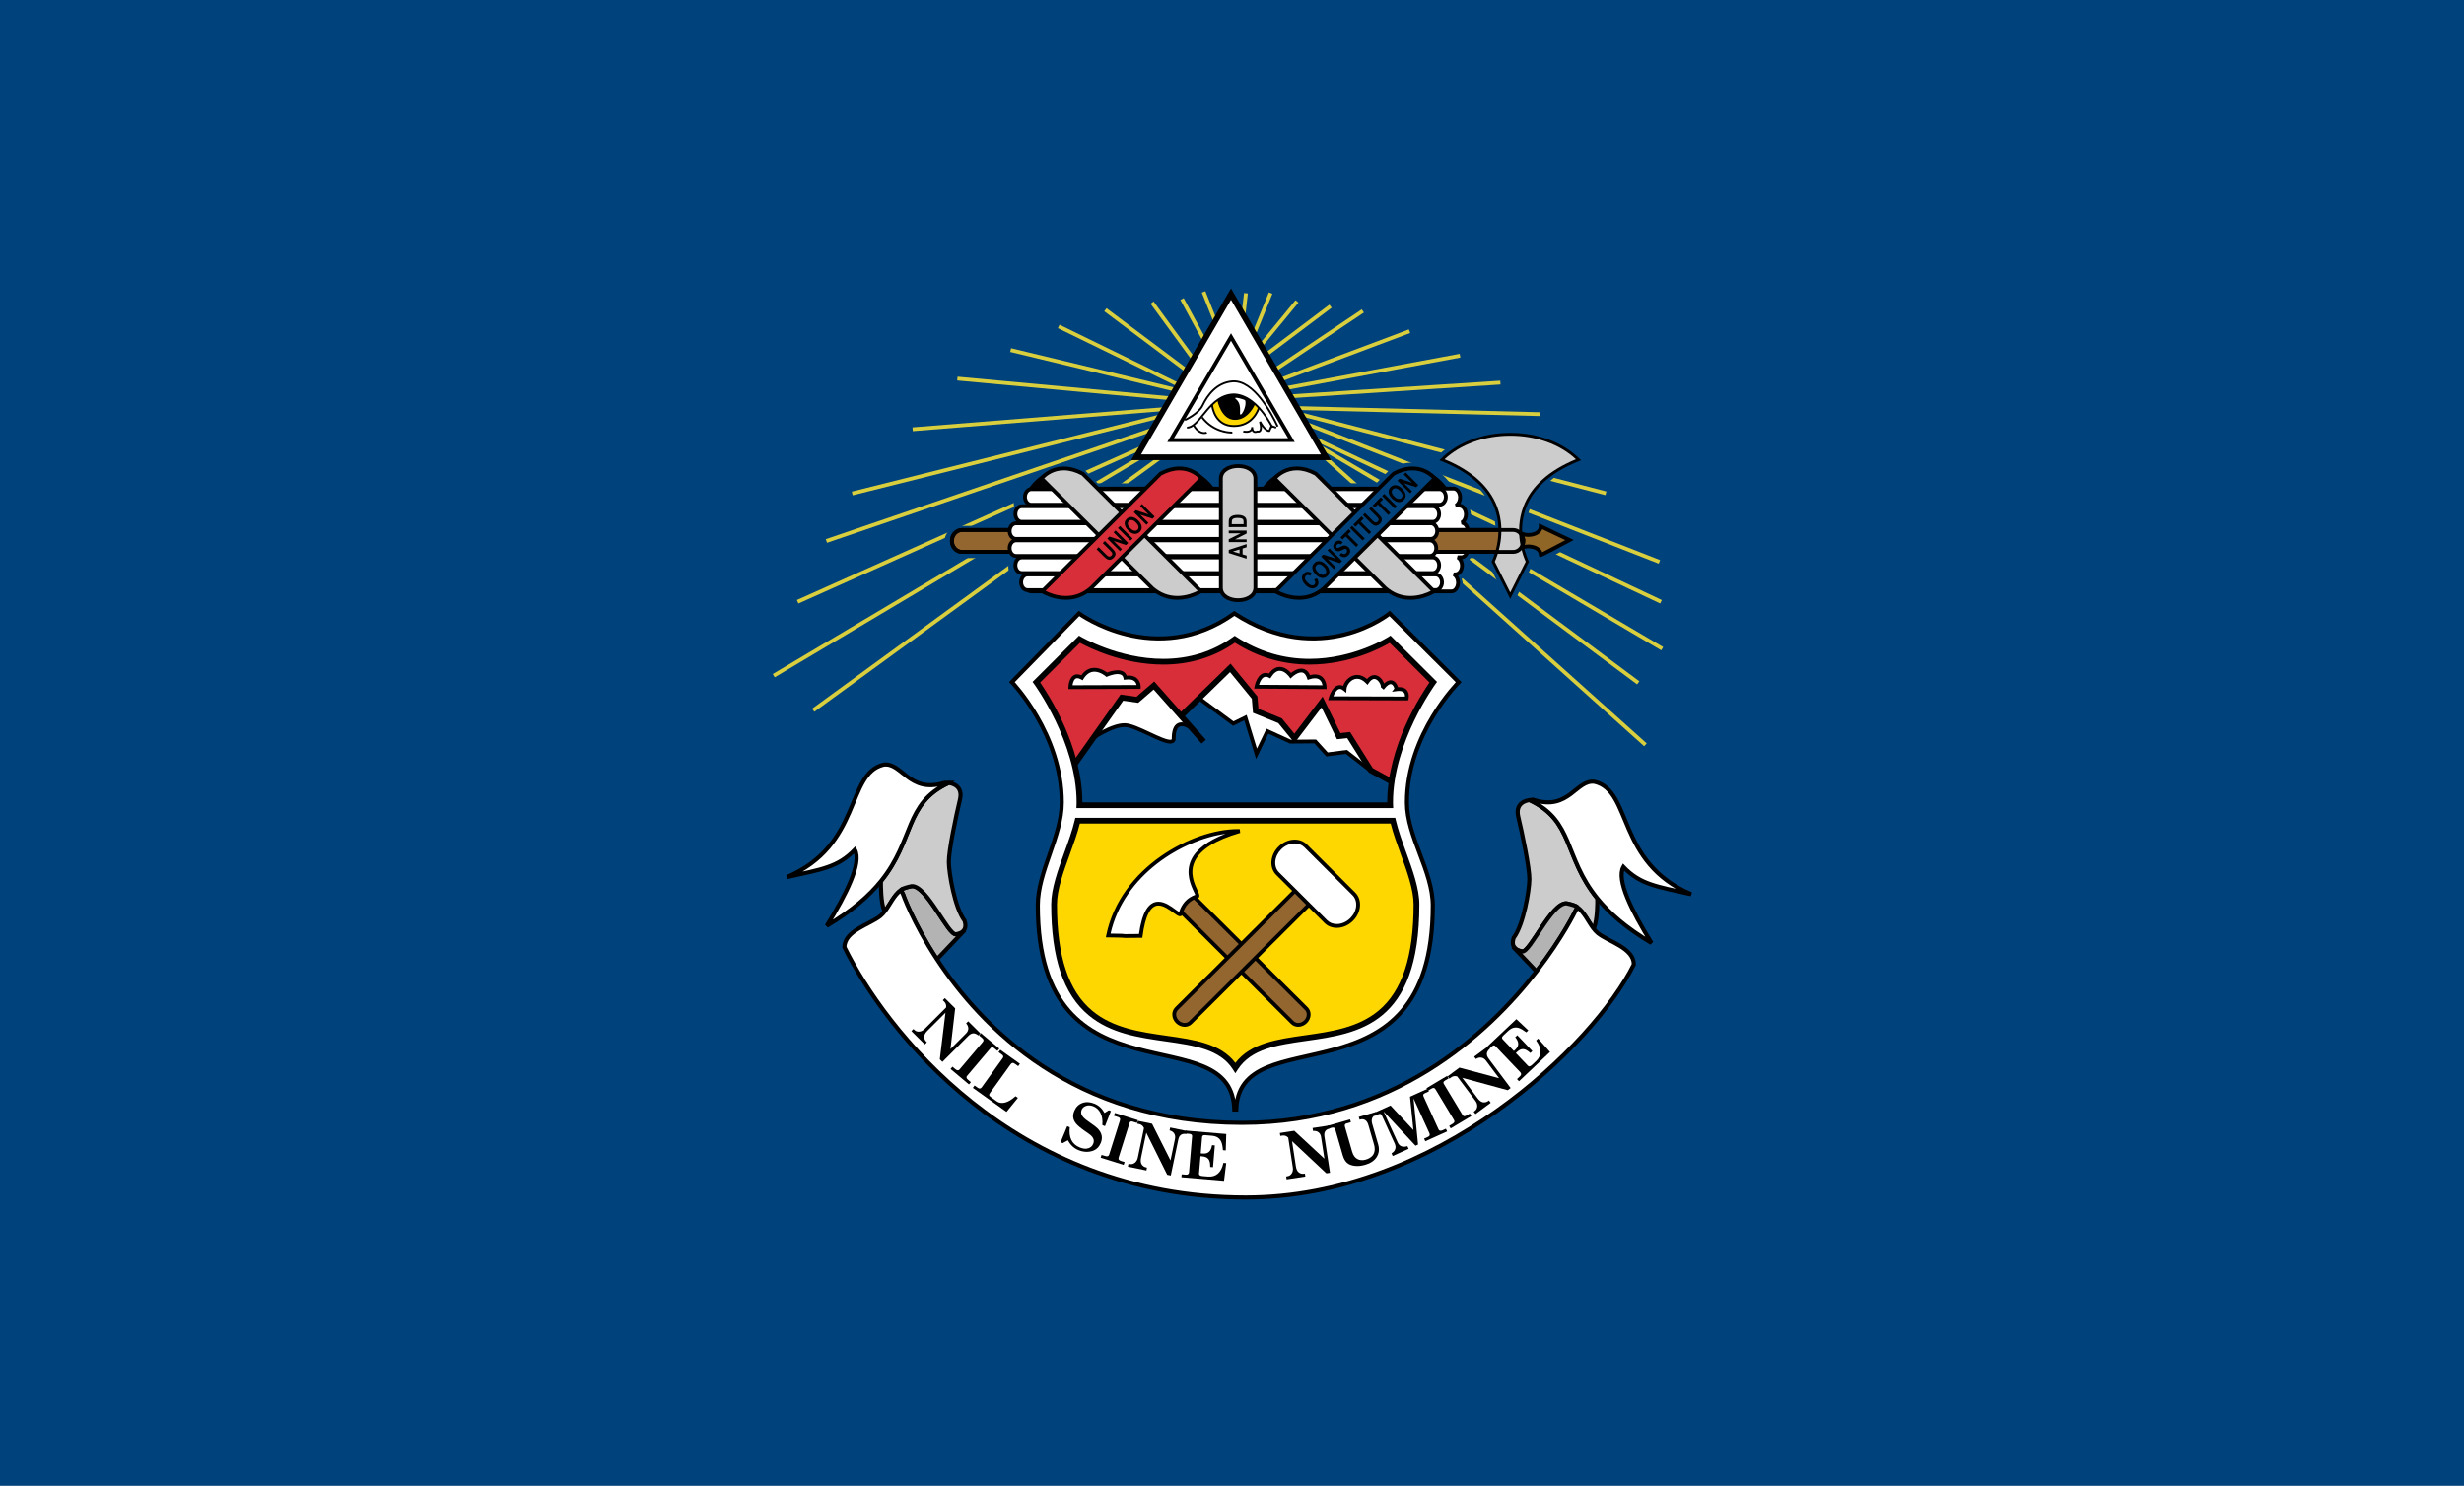 <?xml version="1.0" encoding="UTF-8"?>
<!-- Generator: Adobe Illustrator 16.0.0, SVG Export Plug-In . SVG Version: 6.00 Build 0)  -->
<!DOCTYPE svg PUBLIC "-//W3C//DTD SVG 1.1//EN" "http://www.w3.org/Graphics/SVG/1.1/DTD/svg11.dtd">
<svg version="1.1" id="Layer_1" xmlns="http://www.w3.org/2000/svg" xmlns:xlink="http://www.w3.org/1999/xlink" x="0px" y="0px" width="600px" height="361.88px" viewBox="0 0 600 361.88" enable-background="new 0 0 600 361.88" xml:space="preserve">
<rect fill="#00427B" width="600" height="361.88"/>
<g id="path390">
	<path fill="none" stroke="#D9CE3E" stroke-width="2" d="M483.894,137.272"/>
</g>
<g>
	<g id="path260">
		<path fill="#CCCCCC" stroke="#000000" d="M388.952,218.794c0.02,0.962,0.039,5.011-0.798,7.229l-0.183,0.055    c-1.236-1.64-2.17-3.84-3.856-5.095c0,0-0.095-0.418-2.639-0.971c-3.668-0.257-8.902,12.024-10.809,11.707    c-0.83-0.139-1.447-0.427-1.829-0.86c-0.5-0.567-0.599-1.39-0.238-2.463c2.384-3.167,3.783-11.491,3.813-14.243    c0.032-2.753-1.746-11.236-2.697-15.192c-0.835-3.45,2.008-4.002,2.744-4.091C383.313,199.944,380.717,208.618,388.952,218.794    L388.952,218.794z"/>
	</g>
	<g id="path262">
		<path fill="#B3B3B3" stroke="#000000" d="M370.668,231.721c1.906,0.316,7.141-11.964,10.809-11.708    c2.544,0.553,2.639,0.972,2.639,0.972l-0.5,0.906c0,0-3.048,6.405-9.474,14.702l-5.379-5.662l0.075-0.069    C369.221,231.293,369.838,231.581,370.668,231.721L370.668,231.721z"/>
	</g>
	<g id="path264">
		<path fill="#FFFFFF" stroke="#000000" d="M373.53,194.85c8.583,2.688,10.287-5.081,14.781-4.434    c9.186,2.197,5.244,19.625,23.524,27.378c-8.582-1.903-12.397-2.374-16.53-6.649c-1.75,3.167,2.064,10.763,6.839,18.516    c-6.303-3.743-10.38-7.389-13.191-10.869c-8.236-10.173-5.641-18.847-16.492-23.919c-0.013-0.009-0.031-0.014-0.047-0.022H373.53    L373.53,194.85z"/>
	</g>
	<g id="path266">
		<path fill="#B3B3B3" stroke="#000000" d="M228.128,233.585c-5.878-8.961-8.278-15.879-8.278-15.879l-0.5-0.906    c0,0,0.095-0.416,2.64-0.971c3.67-0.257,8.898,12.024,10.809,11.71c0.737-0.122,1.307-0.363,1.694-0.723l0.075,0.068l-6.243,6.573    L228.128,233.585z"/>
	</g>
	<g id="path268">
		<path fill="#CCCCCC" stroke="#000000" d="M234.865,224.214c0.389,1.162,0.243,2.031-0.373,2.603    c-0.388,0.359-0.957,0.601-1.694,0.723c-1.91,0.314-7.139-11.967-10.809-11.71c-2.545,0.555-2.64,0.973-2.64,0.973    c-1.685,1.254-2.619,3.455-3.854,5.094l-0.183-0.055c-0.837-2.214-0.817-6.252-0.8-7.225c8.241-10.176,5.64-18.85,16.49-23.927    c0.738,0.091,3.583,0.644,2.746,4.092c-0.951,3.958-2.736,12.44-2.697,15.192C231.083,212.723,232.479,221.048,234.865,224.214z"/>
	</g>
	<g id="path270">
		<path fill="#FFFFFF" stroke="#000000" d="M219.85,217.706c0,0,2.4,6.918,8.277,15.878c10.8,16.484,33.346,39.891,74.289,39.891    c36.696,0,59.913-21.633,71.726-36.882c6.427-8.297,9.474-14.703,9.474-14.703l0.5-0.906c1.686,1.255,2.619,3.455,3.857,5.095    c0.344,0.455,0.713,0.869,1.136,1.211c2.543,2.058,8.736,3.568,8.739,7.599c-9.65,19.524-47.965,56.758-94.491,56.758    c-56.957,0-88.086-41.418-97.738-60.941c0.006-4.03,6.198-5.541,8.74-7.6c0.417-0.339,0.79-0.753,1.137-1.21    c1.235-1.64,2.17-3.841,3.856-5.095L219.85,217.706L219.85,217.706z"/>
	</g>
	<g id="path272">
		<path fill="#FFFFFF" stroke="#000000" d="M231.003,190.689c-10.851,5.075-8.249,13.75-16.49,23.926    c-2.812,3.474-6.886,7.12-13.188,10.863c4.771-7.754,8.585-15.35,6.835-18.515c-4.133,4.271-7.947,4.746-16.529,6.649    c18.279-7.756,14.34-25.183,23.523-27.381c4.495-0.646,6.2,7.122,14.781,4.435h1.117    C231.038,190.677,231.018,190.681,231.003,190.689L231.003,190.689z"/>
	</g>
	<g id="path274">
		<path d="M230.073,243.097l2.521,2.496l-1.15,9.907l3.771-3.77c0.372-0.373,0.564-0.777,0.576-1.209    c0.01-0.438-0.167-0.86-0.532-1.274l0.507-0.509l2.97,2.943l-0.508,0.51c-0.457-0.367-0.878-0.539-1.26-0.514    c-0.382,0.024-0.772,0.233-1.17,0.631l-6.314,6.313l-0.633-0.629l1.373-11.338l-4.418,4.417c-0.506,0.505-0.758,0.988-0.757,1.449    s0.175,0.861,0.517,1.205l0.137,0.134l-0.51,0.51l-3.274-3.247l0.508-0.509l0.225,0.223c0.321,0.32,0.718,0.458,1.193,0.421    c0.475-0.037,0.911-0.256,1.312-0.657l5.222-5.219c0.08-0.568-0.068-1.042-0.448-1.417l-0.36-0.358L230.073,243.097    L230.073,243.097z"/>
	</g>
	<g id="path276">
		<path d="M238.857,251.627l4.486,3.769l-0.469,0.55l-0.809-0.679c-0.172-0.146-0.328-0.219-0.465-0.215    c-0.136,0.002-0.263,0.07-0.376,0.202L235.509,262c-0.134,0.159-0.188,0.307-0.162,0.44c0.034,0.178,0.151,0.351,0.352,0.518    l0.722,0.606l-0.468,0.552l-4.487-3.769l0.468-0.55l0.689,0.575c0.236,0.199,0.438,0.301,0.602,0.303    c0.164,0.004,0.311-0.071,0.44-0.225l5.65-6.671c0.14-0.164,0.2-0.323,0.176-0.477c-0.021-0.152-0.127-0.311-0.317-0.472    l-0.783-0.656L238.857,251.627L238.857,251.627z"/>
	</g>
	<g id="path278">
		<path d="M243.157,256.257l0.418-0.582l4.777,3.407l-0.418,0.58l-0.806-0.573c-0.23-0.164-0.424-0.237-0.579-0.215    c-0.156,0.023-0.305,0.131-0.447,0.328l-4.968,6.906c-0.203,0.281-0.286,0.493-0.255,0.632c0.033,0.139,0.214,0.327,0.541,0.561    l1.344,0.959c0.498,0.355,1.137,0.451,1.909,0.286s1.648-0.685,2.626-1.559l0.569,0.405l-2.771,3.408l-8.199-5.845l0.417-0.581    l0.816,0.582c0.182,0.128,0.351,0.18,0.51,0.152c0.158-0.024,0.298-0.122,0.418-0.29l5.108-7.103    c0.124-0.171,0.167-0.329,0.127-0.476c-0.038-0.145-0.174-0.297-0.404-0.461L243.157,256.257L243.157,256.257z"/>
	</g>
	<g id="path280">
		<path d="M268.954,271.065l1.058-0.668l0.502,0.208l-1.444,3.672l-0.643-0.264c0.101-1.186-0.049-2.165-0.451-2.94    c-0.4-0.775-0.974-1.314-1.722-1.621c-0.635-0.261-1.226-0.3-1.767-0.121c-0.543,0.181-0.913,0.513-1.112,0.992    c-0.119,0.286-0.146,0.58-0.087,0.883c0.057,0.3,0.227,0.609,0.509,0.921c0.279,0.313,0.823,0.742,1.624,1.285    c0.937,0.636,1.564,1.122,1.887,1.454c0.508,0.53,0.824,1.088,0.946,1.669c0.125,0.581,0.051,1.196-0.219,1.849    c-0.403,0.974-1.062,1.612-1.978,1.915c-1.102,0.363-2.253,0.302-3.454-0.192c-1.104-0.455-1.955-1.251-2.552-2.393l-1.271,0.696    l-0.525-0.216l1.619-3.907l0.629,0.258c-0.299,2.488,0.51,4.128,2.426,4.915c0.785,0.32,1.469,0.392,2.054,0.211    c0.583-0.182,0.986-0.54,1.209-1.076c0.156-0.378,0.19-0.729,0.105-1.063c-0.087-0.333-0.295-0.661-0.632-0.981    c-0.185-0.177-0.672-0.535-1.465-1.076c-1.062-0.736-1.786-1.346-2.174-1.823c-0.387-0.479-0.614-0.964-0.685-1.459    c-0.069-0.493,0.014-1.026,0.249-1.597c0.398-0.961,1.047-1.61,1.946-1.949c0.899-0.341,1.895-0.285,2.984,0.163    C267.57,269.237,268.381,269.99,268.954,271.065L268.954,271.065z"/>
	</g>
	<g id="path282">
		<path d="M271.466,271.057l5.602,1.753l-0.215,0.683l-1.012-0.315c-0.218-0.068-0.39-0.074-0.517-0.021    c-0.126,0.056-0.213,0.166-0.268,0.333l-2.664,8.439c-0.064,0.197-0.055,0.353,0.022,0.47c0.099,0.149,0.273,0.263,0.524,0.341    l0.903,0.282l-0.216,0.684l-5.604-1.753l0.217-0.683l0.856,0.268c0.295,0.092,0.521,0.108,0.672,0.046    c0.151-0.059,0.257-0.186,0.318-0.375l2.637-8.343c0.065-0.205,0.058-0.376-0.022-0.511c-0.08-0.132-0.238-0.237-0.476-0.31    l-0.977-0.305L271.466,271.057L271.466,271.057z"/>
	</g>
	<g id="path284">
		<path d="M277.067,272.978l3.467,0.716l4.489,8.926l1.09-5.211c0.106-0.515,0.049-0.957-0.179-1.327    c-0.226-0.369-0.603-0.628-1.134-0.774l0.147-0.698l4.085,0.848l-0.147,0.697c-0.585-0.061-1.032,0.026-1.338,0.256    c-0.308,0.226-0.518,0.615-0.633,1.165l-1.822,8.719l-0.87-0.181l-5.094-10.243l-1.276,6.102c-0.146,0.7-0.092,1.244,0.163,1.629    c0.255,0.386,0.618,0.628,1.095,0.728l0.19,0.039l-0.146,0.698l-4.508-0.937l0.146-0.698l0.31,0.067    c0.444,0.089,0.854-0.008,1.229-0.299c0.376-0.286,0.619-0.707,0.735-1.258l1.505-7.194c-0.24-0.538-0.623-0.861-1.146-0.971    l-0.501-0.104L277.067,272.978L277.067,272.978z"/>
	</g>
	<g id="path286">
		<path d="M288.652,275.347l9.95,0.841l-0.119,3.998l-0.686-0.059c-0.079-0.952-0.222-1.646-0.426-2.079    c-0.204-0.438-0.493-0.771-0.862-1.01c-0.372-0.239-0.869-0.384-1.499-0.438l-1.56-0.131c-0.242-0.021-0.42,0.013-0.536,0.099    c-0.117,0.086-0.183,0.212-0.194,0.383l-0.337,3.95l0.533,0.045c0.615,0.053,1.108-0.083,1.477-0.403    c0.369-0.32,0.615-0.863,0.745-1.635l0.686,0.06l-0.45,5.302l-0.687-0.06c0.029-0.883-0.113-1.517-0.424-1.906    c-0.312-0.388-0.809-0.611-1.497-0.67l-0.442-0.035l-0.357,4.202c-0.016,0.184,0.026,0.318,0.126,0.405    c0.159,0.127,0.389,0.204,0.698,0.23l1.376,0.115c0.944,0.08,1.741-0.155,2.39-0.704c0.649-0.552,1.098-1.424,1.345-2.626    l0.687,0.06l-0.529,4.312l-10.375-0.874l0.06-0.711l1.027,0.087c0.232,0.02,0.413-0.023,0.543-0.131s0.205-0.261,0.222-0.46    l0.747-8.761c0.016-0.183-0.032-0.325-0.146-0.421c-0.113-0.099-0.328-0.161-0.642-0.187l-0.902-0.076L288.652,275.347    L288.652,275.347z"/>
	</g>
	<g id="path288">
		<path d="M311.656,275.938l3.516-0.535l7.331,6.806l-0.808-5.257c-0.079-0.52-0.289-0.914-0.633-1.182    c-0.34-0.269-0.785-0.378-1.331-0.332l-0.109-0.712l4.13-0.629l0.108,0.712c-0.569,0.148-0.958,0.386-1.163,0.705    c-0.209,0.32-0.27,0.757-0.186,1.312l1.353,8.807l-0.886,0.133l-8.358-7.831l0.943,6.157c0.109,0.708,0.35,1.195,0.724,1.468    c0.373,0.273,0.801,0.373,1.277,0.3l0.193-0.03l0.107,0.713l-4.567,0.695l-0.107-0.711l0.314-0.05    c0.451-0.068,0.803-0.304,1.055-0.707c0.252-0.4,0.337-0.878,0.249-1.438l-1.115-7.264c-0.414-0.415-0.888-0.581-1.421-0.499    l-0.509,0.078L311.656,275.938L311.656,275.938z"/>
	</g>
	<g id="path290">
		<path d="M323.208,274.222l5.544-1.59l0.198,0.684l-1.127,0.322c-0.159,0.046-0.267,0.134-0.326,0.267    c-0.059,0.131-0.057,0.305,0.007,0.524l1.755,6.068c0.247,0.856,0.667,1.447,1.255,1.774c0.588,0.325,1.283,0.376,2.089,0.145    c0.589-0.17,1.089-0.449,1.496-0.84c0.298-0.29,0.497-0.681,0.599-1.175c0.1-0.494,0.056-1.069-0.133-1.722l-1.349-4.659    c-0.169-0.592-0.434-0.999-0.784-1.221c-0.353-0.221-0.752-0.266-1.201-0.138l-0.163,0.048l-0.198-0.683l4.203-1.207l0.195,0.683    l-0.29,0.085c-0.438,0.126-0.723,0.388-0.857,0.78c-0.132,0.396-0.129,0.833,0.01,1.319l1.462,5.049    c0.324,1.124,0.21,2.134-0.347,3.034c-0.561,0.904-1.503,1.547-2.828,1.925c-0.947,0.271-1.817,0.354-2.606,0.245    c-0.792-0.105-1.406-0.362-1.842-0.765c-0.436-0.401-0.769-1.003-1.002-1.805l-1.781-6.164c-0.085-0.287-0.195-0.468-0.336-0.542    c-0.14-0.074-0.35-0.071-0.632,0.01l-0.811,0.231L323.208,274.222L323.208,274.222z"/>
	</g>
	<g id="path292">
		<path d="M334.395,271.153l4.205-1.9l5.575,5.972l-0.831-8.114l4.299-1.944l0.299,0.653l-0.938,0.424    c-0.23,0.104-0.371,0.22-0.419,0.34c-0.049,0.126-0.026,0.292,0.068,0.495l3.622,7.942c0.091,0.201,0.202,0.318,0.33,0.351    c0.193,0.049,0.41,0.017,0.651-0.09l0.83-0.377l0.298,0.654l-5.312,2.398l-0.297-0.653l1.001-0.453    c0.185-0.083,0.302-0.198,0.351-0.343c0.049-0.147,0.032-0.314-0.05-0.496l-3.878-8.502l1.108,11.246l-0.619,0.279l-7.779-8.333    l3.465,7.596c0.198,0.436,0.499,0.729,0.904,0.884c0.405,0.155,0.884,0.141,1.433-0.042l0.299,0.654l-3.874,1.749l-0.299-0.652    c0.471-0.263,0.771-0.606,0.905-1.03c0.135-0.42,0.095-0.861-0.114-1.325l-3.065-6.719c-0.128-0.286-0.264-0.455-0.406-0.503    c-0.144-0.048-0.354-0.009-0.637,0.119l-0.827,0.373L334.395,271.153L334.395,271.153z"/>
	</g>
	<g id="path294">
		<path d="M347.357,265.032l5.031-3.006l0.372,0.617l-0.908,0.542c-0.193,0.117-0.313,0.24-0.354,0.369    c-0.041,0.13-0.018,0.271,0.071,0.42l4.565,7.577c0.106,0.176,0.229,0.274,0.365,0.292c0.179,0.028,0.381-0.027,0.606-0.162    l0.81-0.482l0.371,0.616l-5.032,3.007l-0.372-0.618l0.77-0.46c0.266-0.158,0.428-0.313,0.482-0.467s0.03-0.316-0.073-0.487    l-4.513-7.492c-0.112-0.185-0.244-0.291-0.396-0.319c-0.155-0.029-0.336,0.021-0.549,0.147l-0.877,0.522L347.357,265.032    L347.357,265.032z"/>
	</g>
	<g id="path296">
		<path d="M352.516,262.137l2.856-2.118l9.672,2.584l-3.189-4.265c-0.316-0.421-0.688-0.668-1.117-0.745    c-0.431-0.076-0.88,0.035-1.345,0.336l-0.429-0.573l3.358-2.487l0.428,0.572c-0.432,0.396-0.664,0.784-0.696,1.166    c-0.032,0.378,0.121,0.793,0.457,1.245l5.341,7.142l-0.712,0.527l-11.07-3.016l3.74,5.002c0.43,0.571,0.872,0.892,1.334,0.96    c0.458,0.066,0.884-0.047,1.273-0.336l0.157-0.115l0.428,0.573l-3.712,2.751l-0.431-0.571l0.254-0.188    c0.365-0.271,0.563-0.643,0.597-1.113c0.032-0.473-0.121-0.938-0.46-1.389l-4.418-5.908c-0.553-0.162-1.044-0.084-1.475,0.236    l-0.411,0.304L352.516,262.137L352.516,262.137z"/>
	</g>
	<g id="path298">
		<path d="M361.998,255.062l7.244-6.845l2.917,2.739l-0.497,0.47c-0.768-0.571-1.379-0.925-1.838-1.061    c-0.461-0.134-0.904-0.142-1.33-0.023c-0.425,0.12-0.864,0.396-1.324,0.827l-1.138,1.074c-0.178,0.168-0.271,0.321-0.284,0.467    c-0.014,0.144,0.04,0.276,0.155,0.398l2.736,2.87l0.386-0.366c0.447-0.421,0.673-0.874,0.676-1.36    c0.002-0.485-0.241-1.032-0.732-1.637l0.504-0.477l3.669,3.851l-0.504,0.474c-0.643-0.607-1.212-0.923-1.71-0.952    c-0.494-0.026-0.993,0.192-1.489,0.665l-0.323,0.304l2.921,3.063c0.129,0.134,0.257,0.191,0.392,0.174    c0.195-0.031,0.408-0.152,0.634-0.365l1.001-0.947c0.687-0.647,1.04-1.396,1.06-2.243c0.019-0.847-0.34-1.762-1.071-2.741    l0.502-0.474l2.88,3.268l-7.543,7.127l-0.497-0.522l0.746-0.706c0.168-0.158,0.256-0.321,0.263-0.492    c0.005-0.167-0.06-0.325-0.198-0.472l-6.069-6.364c-0.128-0.137-0.267-0.192-0.416-0.173c-0.147,0.019-0.336,0.137-0.564,0.354    l-0.655,0.619L361.998,255.062L361.998,255.062z"/>
	</g>
	<g id="path300">
		<path fill="#FFFFFF" stroke="#000000" d="M300.567,270.733c0-24.137-47.856-0.017-47.856-50.221    c0-8.366,5.837-16.715,5.837-25.082c0-16.734-12.142-29.303-12.142-29.303l16.344-16.716c0,0,18.69,13.678,37.817,0    c21.014,13.678,37.819,0,37.819,0l16.809,16.734c0,0-12.606,12.551-12.606,29.285c0,8.367,6.304,16.733,6.304,25.102    c0,50.201-47.858,26.583-47.858,50.185"/>
	</g>
	<g id="polygon302">
		<polygon fill="#FFFFFF" points="320.104,180.572 315.061,180.617 315.051,179.828 321.784,170.977 325.828,179.293     328.252,179.023 333.639,187.604 333.578,187.679 327.714,183.123 322.979,183.732   "/>
	</g>
	<g id="polygon304">
		<polygon fill="#FFFFFF" points="314.07,180.627 308.473,178.07 305.815,183.593 303.117,174.764 300.157,176.229 292.238,170.377     291.883,170.015 299.424,162.665 305.353,169.903 305.621,173.125 311.55,175.537 315.051,179.828 315.061,180.617   "/>
	</g>
	<g id="path306">
		<path fill="#FFFFFF" d="M287.41,174.368l2.68,3.022c-0.41-0.308-4.562-3.253-4.447,2.705c-0.581,2.225-8.485-3.319-11.763-3.485    c-2.572-0.131-6.294,2.096-7.765,3.058l6.911-9.766l3.772,0.538l4.038-3.486L287.41,174.368L287.41,174.368z"/>
	</g>
	<g id="path308">
		<path fill="#00427B" d="M333.578,187.678l0.061-0.073l5.086,2.782c-0.237,1.656-0.375,3.344-0.375,5.039    c0,0.229,0.006,0.461,0.016,0.688h-75.673c0.01-0.226,0.019-0.459,0.019-0.688c0-3.165-0.467-6.293-1.2-9.26l4.596-6.493    c0.006,0,0.006-0.005,0.009-0.005c1.47-0.962,5.192-3.189,7.765-3.058c3.278,0.166,11.182,5.713,11.763,3.485    c-0.113-5.958,4.037-3.013,4.447-2.705l-2.68-3.021l4.473-4.356l0.355,0.362l7.919,5.852l2.96-1.464l2.698,8.828l2.656-5.521    l5.597,2.557l0.989-0.012l5.045-0.046l2.875,3.161l4.735-0.608L333.578,187.678L333.578,187.678z"/>
	</g>
	<g id="path310">
		<path fill="#D72E39" d="M266.106,179.677l-4.596,6.494c-2.754-11.146-9.305-20.025-9.305-20.025l10.505-10.459    c0,0,20.654,12.31,37.819,0c18.847,12.31,37.819,0,37.819,0l10.506,10.459c0,0-8.271,11.203-10.133,24.247l-5.085-2.784    l-5.388-8.581l-2.422,0.27l-4.044-8.316l-6.733,8.85l-3.502-4.29l-5.928-2.413l-0.269-3.221l-5.927-7.238l-7.542,7.349    l-4.474,4.356l-6.571-7.414l-4.039,3.486l-3.772-0.539l-6.91,9.766C266.111,179.672,266.111,179.677,266.106,179.677    L266.106,179.677z"/>
	</g>
	<g id="path312">
		<path d="M339.249,196.816H262.11l0.035-0.732c0.01-0.218,0.017-0.436,0.016-0.65c0-14.661-10.265-28.734-10.37-28.875    l-0.355-0.482l11.317-11.266l0.469,0.278c0.091,0.053,9.156,5.371,20.027,5.371c6.356,0,12.084-1.795,17.023-5.337l0.391-0.281    l0.402,0.264c5.444,3.552,11.432,5.354,17.797,5.354c0.003,0,0.003,0,0.003,0c10.871,0,19.17-5.302,19.253-5.356l0.476-0.309    l11.333,11.282l-0.357,0.482c-0.103,0.141-10.368,14.226-10.368,28.872c0,0.218,0.007,0.438,0.016,0.658L339.249,196.816z     M263.563,195.421H337.8c0.004-13.724,8.423-26.528,10.291-29.199l-9.695-9.653c-1.975,1.168-9.638,5.284-19.53,5.285    c0,0-0.001,0-0.003,0c-6.486,0-12.595-1.792-18.163-5.325c-5.092,3.534-10.961,5.325-17.45,5.325    c-9.958,0-18.219-4.17-20.27-5.298l-9.708,9.667C255.139,168.893,263.56,181.697,263.563,195.421z"/>
	</g>
	<g id="path314">
		<path fill="#FFD700" d="M262.403,199.875c-1.557,6.659-5.726,14.352-5.726,20.397c0,44.593,34.813,25.087,44.143,39.823    c9.659-14.964,44.102,4.77,44.102-39.823c0-6.045-4.173-13.738-5.729-20.397h-76.787H262.403z"/>
		<path d="M300.816,261.395l-0.588-0.925c-3.133-4.947-9.543-5.859-16.33-6.824c-6.602-0.938-13.427-1.907-18.81-6.379    c-6.132-5.092-9.112-13.922-9.112-26.994c0-3.84,1.623-8.31,3.192-12.632c0.965-2.654,1.962-5.398,2.551-7.924l0.127-0.538h77.903    l0.126,0.538c0.591,2.526,1.588,5.271,2.553,7.926c1.568,4.322,3.193,8.791,3.193,12.63c0,29.335-14.691,31.421-27.652,33.259    c-6.84,0.971-13.297,1.888-16.56,6.943L300.816,261.395z M262.953,200.572c-0.616,2.449-1.555,5.035-2.466,7.542    c-1.53,4.211-3.109,8.563-3.109,12.158c0,12.634,2.814,21.113,8.607,25.922c5.077,4.218,11.703,5.159,18.109,6.071    c6.735,0.956,13.118,1.863,16.73,6.612c3.726-4.852,10.158-5.763,16.945-6.727c6.364-0.903,12.941-1.837,17.958-6.032    c5.714-4.782,8.492-13.236,8.492-25.847c0-3.596-1.581-7.946-3.109-12.156c-0.912-2.508-1.852-5.095-2.468-7.544H262.953z"/>
	</g>
	<g id="polyline316">
		<polygon points="262.168,186.667 261.022,185.864 272.854,169.157 276.734,169.707 281.056,165.977 293.643,180.175     292.592,181.097 280.925,167.936 277.169,171.177 273.504,170.657   "/>
	</g>
	<g id="polyline318">
		<polygon points="338.843,191.165 333.295,188.132 333.199,187.979 328.044,179.765 325.567,180.041 321.805,172.306     315.225,180.956 311.273,176.115 305.111,173.608 304.827,170.18 299.52,163.698 288.055,174.869 287.075,173.872     299.637,161.632 306.188,169.635 306.438,172.64 312.134,174.959 315.187,178.698 322.07,169.649 326.396,178.546     328.766,178.281 334.29,187.084 339.517,189.944   "/>
	</g>
	<g id="path320">
		<path d="M284.946,181.09c-1.125,0-2.862-0.781-5.341-1.941c-2.11-0.986-4.292-2.009-5.592-2.076    c-3.068-0.147-8.054,3.366-8.103,3.401l-0.544-0.756c0.215-0.153,5.294-3.745,8.695-3.573c1.483,0.076,3.747,1.138,5.939,2.163    c2.026,0.948,4.55,2.129,5.245,1.803c0.039-0.018,0.064-0.037,0.085-0.083c-0.028-2.081,0.466-3.388,1.468-3.886    c1.576-0.779,3.679,0.836,3.768,0.906l-0.577,0.732c-0.476-0.371-1.906-1.238-2.773-0.806c-0.655,0.326-0.983,1.402-0.95,3.113    l0.001,0.064l-0.017,0.062c-0.088,0.338-0.297,0.595-0.606,0.739C285.445,181.045,285.213,181.09,284.946,181.09z"/>
	</g>
	<g id="polyline322">
		<polygon points="333.58,188.151 327.734,183.609 322.952,184.229 320.052,181.038 314.123,181.093 308.85,178.684 305.872,184.87     302.985,175.43 300.262,176.772 292.114,170.756 292.671,170.008 300.361,175.687 303.558,174.11 306.066,182.314     308.404,177.458 314.324,180.161 320.463,180.104 323.315,183.245 328.002,182.637 334.154,187.419   "/>
	</g>
	<g id="path324">
		<path fill="#FFFFFF" d="M260.647,167.364c0,0,0.113-3.821,2.82-2.304c2.428-3.878,6.04-0.73,6.04-0.73s4.006-1.798,4.515,0.73    c3.387-0.506,3.273,2.247,3.273,2.247L260.647,167.364L260.647,167.364z"/>
		<path d="M260.166,167.83l0.015-0.48c0.034-1.155,0.524-3.11,2.146-3.11c0.306,0,0.634,0.074,0.981,0.222    c0.859-1.196,1.93-1.802,3.188-1.802c1.392,0,2.598,0.771,3.086,1.136c0.484-0.188,1.546-0.55,2.551-0.55    c1.118,0,1.895,0.46,2.227,1.307c1.165-0.098,2.052,0.173,2.655,0.799c0.785,0.815,0.749,1.929,0.747,1.976l-0.018,0.444    L260.166,167.83z M262.326,165.168c-0.783,0-1.063,1.078-1.162,1.729l15.613-0.053c-0.059-0.26-0.184-0.589-0.441-0.855    c-0.452-0.462-1.219-0.622-2.244-0.469l-0.438,0.065l-0.088-0.434c-0.084-0.42-0.325-0.977-1.433-0.977    c-1.125,0-2.421,0.573-2.433,0.579l-0.273,0.122l-0.226-0.195c-0.012-0.011-1.277-1.09-2.705-1.09    c-1.033,0-1.918,0.577-2.631,1.716l-0.236,0.377l-0.388-0.218C262.889,165.268,262.581,165.168,262.326,165.168z"/>
	</g>
	<g id="path326">
		<path fill="#FFFFFF" d="M305.961,167.252l16.592,0.112c0,0,0-3.651-3.839-2.359c-1.185-3.54-4.402-0.45-4.402-0.45    s-2.651-3.765-5.136,0.056C306.693,163.319,305.961,167.252,305.961,167.252z"/>
		<path d="M323.019,167.833l-17.618-0.12l0.102-0.545c0.024-0.134,0.636-3.281,2.727-3.281c0.253,0,0.516,0.049,0.782,0.145    c0.776-1.06,1.658-1.597,2.623-1.597c1.243,0,2.249,0.913,2.738,1.459c0.521-0.409,1.5-1.052,2.492-1.052    c0.671,0,1.555,0.289,2.13,1.594c0.432-0.114,0.835-0.172,1.204-0.172c2.232,0,2.82,2.029,2.82,3.101V167.833z M306.563,166.791    l15.478,0.105c-0.113-0.646-0.503-1.703-1.843-1.703c-0.389,0-0.838,0.084-1.334,0.252l-0.445,0.149l-0.146-0.442    c-0.464-1.381-1.175-1.381-1.408-1.381c-0.872,0-1.903,0.808-2.229,1.119l-0.391,0.376l-0.313-0.442    c-0.011-0.015-1.052-1.459-2.297-1.459c-0.725,0-1.418,0.504-2.064,1.5l-0.232,0.355l-0.377-0.196    c-0.265-0.138-0.511-0.208-0.731-0.208C307.317,164.815,306.796,166.05,306.563,166.791z"/>
	</g>
	<g id="path328">
		<path fill="#FFFFFF" d="M324.021,170.06c0,0,1.126-4.101,3.385-2.248c0.112-1.909,2.821-4.551,5.531-1.741    c2.145-3.147,4.345,0.899,3.666,1.573c2.539-3.371,3.557,0,3.387,0.224c3.217-0.45,2.538,2.247,2.538,2.247L324.021,170.06z"/>
		<path d="M342.895,170.581l-19.486-0.059l0.162-0.585c0.087-0.314,0.896-3.071,2.703-3.071c0.267,0,0.536,0.063,0.805,0.187    c0.428-1.376,1.772-2.672,3.392-2.672c0.827,0,1.651,0.342,2.411,0.995c0.542-0.634,1.135-0.954,1.77-0.954    c0.795,0,1.584,0.542,2.112,1.449c0.104,0.178,0.199,0.378,0.276,0.583c0.552-0.517,1.076-0.766,1.592-0.766    c0.639,0,1.213,0.411,1.571,1.127c0.038,0.074,0.142,0.293,0.21,0.545c1.023-0.055,1.754,0.21,2.204,0.785    c0.667,0.85,0.38,2.032,0.366,2.083L342.895,170.581z M324.673,169.597l17.448,0.052c0.012-0.275-0.021-0.655-0.244-0.935    c-0.298-0.379-0.925-0.511-1.822-0.385l-1.113,0.155l0.59-0.783c-0.034-0.188-0.175-0.603-0.442-0.868    c-0.144-0.145-0.294-0.215-0.458-0.215c-0.241,0-0.769,0.158-1.585,1.216c-0.033,0.05-0.069,0.097-0.111,0.138l-0.704-0.607    l0.027-0.036c0.031-0.12-0.033-0.6-0.402-1.15c-0.348-0.518-0.799-0.827-1.205-0.827c-0.545,0-1.022,0.533-1.328,0.979    l-0.323,0.475l-0.399-0.414c-0.693-0.718-1.409-1.082-2.13-1.082c-1.471,0-2.538,1.522-2.597,2.529l-0.053,0.914l-0.712-0.583    c-0.302-0.249-0.583-0.375-0.835-0.375C325.559,167.795,324.98,168.833,324.673,169.597z"/>
	</g>
	<g id="path330">
		<path fill="#93652F" d="M317.906,248.85c-0.942,0.937-2.379,1.023-3.211,0.193l-33.472-33.323    c-0.832-0.827-0.747-2.259,0.192-3.195c0.941-0.936,2.378-1.021,3.21-0.191l33.474,33.322    C318.932,246.484,318.844,247.916,317.906,248.85z"/>
		<path d="M316.121,250.078c-0.676,0-1.299-0.251-1.756-0.706l-33.473-33.323c-1.013-1.008-0.925-2.737,0.195-3.853    c0.572-0.57,1.343-0.898,2.111-0.898c0.677,0,1.3,0.251,1.758,0.706l33.471,33.323c0.499,0.495,0.749,1.175,0.705,1.914    c-0.044,0.719-0.363,1.405-0.897,1.938C317.66,249.75,316.891,250.078,316.121,250.078z M283.199,212.228    c-0.522,0-1.051,0.228-1.451,0.626c-0.756,0.753-0.844,1.891-0.194,2.538l33.472,33.323c0.281,0.28,0.67,0.433,1.096,0.433    c0.525,0,1.054-0.228,1.454-0.625c0.373-0.373,0.596-0.847,0.625-1.337c0.029-0.469-0.125-0.896-0.432-1.2l-33.472-33.323    C284.017,212.382,283.626,212.228,283.199,212.228z"/>
	</g>
	<g id="path332">
		<path fill="#93652F" d="M323.18,212.527c0.941,0.936,1.026,2.368,0.193,3.195l-33.471,33.324    c-0.832,0.828-2.269,0.741-3.208-0.195c-0.941-0.934-1.028-2.363-0.196-3.192l33.473-33.324    C320.803,211.505,322.24,211.592,323.18,212.527L323.18,212.527z"/>
		<path d="M288.476,250.081c-0.769,0-1.539-0.328-2.112-0.899c-0.535-0.532-0.853-1.22-0.896-1.938    c-0.046-0.737,0.203-1.419,0.703-1.914l33.47-33.323c0.458-0.455,1.081-0.705,1.759-0.705c0.769,0,1.539,0.328,2.111,0.897    c1.12,1.116,1.207,2.844,0.194,3.854l-33.472,33.321C289.776,249.83,289.151,250.081,288.476,250.081z M321.398,212.231    c-0.429,0-0.816,0.153-1.097,0.433l-33.472,33.322c-0.308,0.307-0.461,0.732-0.432,1.202c0.029,0.489,0.252,0.963,0.626,1.336    c0.399,0.398,0.929,0.626,1.451,0.626c0.427,0,0.816-0.153,1.097-0.434l33.472-33.322c0.65-0.646,0.563-1.786-0.194-2.538    C322.45,212.458,321.921,212.231,321.398,212.231z"/>
	</g>
	<g id="path334">
		<path fill="#FFFFFF" d="M329.133,223.943c-1.878,1.871-4.689,2.109-6.276,0.529l-11.744-11.693    c-1.586-1.578-1.35-4.376,0.532-6.248c1.879-1.87,4.689-2.109,6.275-0.528l11.744,11.692    C331.251,219.273,331.014,222.074,329.133,223.943z"/>
		<path d="M325.511,225.983c-1.158,0-2.22-0.421-2.983-1.183l-11.744-11.692c-0.867-0.861-1.283-2.063-1.17-3.382    c0.11-1.289,0.713-2.541,1.701-3.525c1.092-1.085,2.533-1.709,3.954-1.709c1.156,0,2.217,0.419,2.98,1.182l11.746,11.693    c0.866,0.86,1.28,2.063,1.169,3.383c-0.109,1.289-0.714,2.541-1.701,3.522C328.371,225.359,326.932,225.983,325.511,225.983z     M315.269,205.422c-1.176,0-2.375,0.523-3.294,1.438c-0.831,0.825-1.341,1.872-1.432,2.943c-0.088,1.043,0.231,1.983,0.899,2.649    l11.745,11.693c0.59,0.584,1.413,0.906,2.323,0.906c1.175,0,2.375-0.522,3.292-1.438c0.832-0.826,1.34-1.872,1.43-2.944    c0.09-1.042-0.229-1.981-0.898-2.646l-11.744-11.693C317.001,205.744,316.178,205.422,315.269,205.422z"/>
	</g>
	<g id="path336">
		<path fill="#FFFFFF" d="M269.851,227.834c7.719,0.096,0,0.191,7.908,0.096c1.907-14.517,8.96-4.27,9.721-5.313    c0.572-2.189,1.907-3.7,4.098-4.366c0.476-0.948-8.387-10.437,10.292-15.846C291.959,202.124,273.376,210.663,269.851,227.834    L269.851,227.834z"/>
		<path d="M274.053,228.434c-0.238,0-0.38,0-0.495-0.046c-0.204-0.021-0.983-0.053-3.713-0.087l-0.564-0.007l0.112-0.553    c3.411-16.616,21.082-25.808,31.992-25.808c0.168,0,0.335,0.005,0.498,0.008l0.117,0.911c-6.046,1.751-9.781,4.109-11.101,7.007    c-1.27,2.79-0.035,5.429,0.703,7.007c0.383,0.818,0.574,1.229,0.393,1.594l-0.09,0.179l-0.192,0.057    c-1.963,0.597-3.236,1.955-3.782,4.038l-0.021,0.086l-0.053,0.07c-0.127,0.173-0.317,0.268-0.538,0.268l0,0    c-0.414,0-0.888-0.349-1.604-0.875c-1-0.735-2.37-1.745-3.628-1.745c-1.916,0-3.216,2.508-3.864,7.453l-0.053,0.399l-0.406,0.006    C275.445,228.422,274.469,228.434,274.053,228.434z M273.857,227.504c0.203,0.002,0.981-0.005,3.494-0.034    c0.752-5.288,2.304-7.861,4.736-7.861c1.565,0,3.078,1.114,4.184,1.928c0.29,0.213,0.632,0.466,0.86,0.6    c0.643-2.08,1.961-3.49,3.926-4.203c-0.074-0.188-0.195-0.448-0.301-0.673c-0.754-1.609-2.157-4.604-0.709-7.784    c1.165-2.558,3.969-4.702,8.349-6.396c-10.438,1.423-24.708,9.938-27.971,24.299C272.851,227.408,273.576,227.43,273.857,227.504z    "/>
	</g>
	<g id="line338">
		
			<rect x="294.123" y="115.761" transform="matrix(0.931 0.364 -0.364 0.931 66.456 -119.905)" fill="#D9CE3E" width="113.962" height="0.93"/>
	</g>
	<g id="line340">
		<polygon fill="#D9CE3E" points="390.932,120.595 299.086,96.794 299.323,95.895 391.166,119.694   "/>
	</g>
	<g id="line342">
		
			<rect x="294.817" y="99.508" transform="matrix(1 0.025 -0.025 1 2.65 -8.479)" fill="#D9CE3E" width="79.917" height="0.929"/>
	</g>
	<g id="line344">
		
			<rect x="331.541" y="61.87" transform="matrix(0.065 0.998 -0.998 0.065 405.52 -242.18)" fill="#D9CE3E" width="0.93" height="66.914"/>
	</g>
	<g id="line346">
		
			<rect x="327.17" y="63.536" transform="matrix(0.183 0.983 -0.983 0.183 358.017 -247.062)" fill="#D9CE3E" width="0.929" height="56.613"/>
	</g>
	<g id="line348">
		<polygon fill="#D9CE3E" points="299.37,97.648 299.039,96.779 343.068,80.23 343.397,81.101   "/>
	</g>
	<g id="line350">
		<polygon fill="#D9CE3E" points="300.924,97.018 300.401,96.247 331.599,75.348 332.121,76.119   "/>
	</g>
	<g id="line352">
		<polygon fill="#D9CE3E" points="301.525,92.067 300.962,91.326 323.707,74.2 324.27,74.942   "/>
	</g>
	<g id="line354">
		<polygon fill="#D9CE3E" points="303.063,89.671 302.34,89.083 315.46,73.115 316.183,73.703   "/>
	</g>
	<g id="line356">
		<polygon fill="#D9CE3E" points="301.094,93.033 300.229,92.684 308.975,71.204 309.839,71.553   "/>
	</g>
	<g id="line358">
		
			<rect x="301.654" y="71.311" transform="matrix(0.994 0.113 -0.113 0.994 11.144 -33.605)" fill="#D9CE3E" width="0.934" height="20.452"/>
	</g>
	<g id="line360">
		<polygon fill="#D9CE3E" points="301.101,92.449 292.646,71.262 293.513,70.918 301.968,92.106   "/>
	</g>
	<g id="line362">
		<polygon fill="#D9CE3E" points="299.083,94.53 287.421,73.049 288.242,72.607 299.904,94.087   "/>
	</g>
	<g id="line364">
		<polygon fill="#D9CE3E" points="299.7,100.681 280.165,73.976 280.919,73.429 300.455,100.133   "/>
	</g>
	<g id="line366">
		<polygon fill="#D9CE3E" points="300.675,99.617 268.888,75.812 269.449,75.069 301.236,98.874   "/>
	</g>
	<g id="line368">
		<polygon fill="#D9CE3E" points="301.623,101.406 257.594,79.921 258.004,79.086 302.034,100.571   "/>
	</g>
	<g id="line370">
		
			<rect x="245.361" y="91.38" transform="matrix(0.972 0.234 -0.234 0.972 29.1 -61.427)" fill="#D9CE3E" width="55.785" height="0.929"/>
	</g>
	<g id="line372">
		
			<rect x="232.869" y="95.006" transform="matrix(0.996 0.092 -0.092 0.996 9.968 -24.306)" fill="#D9CE3E" width="69.107" height="0.929"/>
	</g>
	<g id="line374">
		
			<rect x="261.707" y="61.204" transform="matrix(0.08 0.997 -0.997 0.08 342.185 -168.147)" fill="#D9CE3E" width="0.929" height="80.146"/>
	</g>
	<g id="line376">
		
			<rect x="253.254" y="61.204" transform="matrix(0.243 0.97 -0.97 0.243 297.34 -163.868)" fill="#D9CE3E" width="0.93" height="94.95"/>
	</g>
	<g id="line378">
		<polygon fill="#D9CE3E" points="201.387,132.196 201.083,131.316 299.637,97.644 299.94,98.522   "/>
	</g>
	<g id="line380">
		<polygon fill="#D9CE3E" points="194.428,146.986 194.044,146.137 299.014,99.114 299.396,99.961   "/>
	</g>
	<g id="line382">
		<polygon fill="#D9CE3E" points="188.644,164.959 188.165,164.161 298.381,98.558 298.86,99.355   "/>
	</g>
	<g id="line384">
		<polygon fill="#D9CE3E" points="198.302,173.354 197.751,172.603 304.176,95.096 304.729,95.846   "/>
	</g>
	<g id="line386">
		<polygon fill="#D9CE3E" points="400.359,181.743 314.926,105.108 315.551,104.417 400.984,181.053   "/>
	</g>
	<g id="path388">
		<path fill="none" stroke="#D9CE3E" stroke-width="2" d="M300.371,93.152"/>
	</g>
	<g id="line392">
		
			<rect x="287.857" y="125.776" transform="matrix(0.861 0.508 -0.508 0.861 112.885 -160.75)" fill="#D9CE3E" width="125.619" height="0.93"/>
	</g>
	<g id="line394">
		<polygon fill="#D9CE3E" points="404.265,146.981 295.798,95.891 296.197,95.051 404.663,146.142   "/>
	</g>
	<g id="line396">
		<polygon fill="#D9CE3E" points="398.642,166.676 349.075,129.81 349.634,129.064 399.201,165.931   "/>
	</g>
	<g id="polygon398">
		<polygon fill="#FFFFFF" points="276.65,111.369 301.702,111.369 322.871,111.369 299.761,71.625   "/>
		<path d="M324.087,112.067h-48.653l24.327-41.833L324.087,112.067z M277.863,110.672h43.795l-21.897-37.655L277.863,110.672z"/>
	</g>
	<g id="polygon400">
		<path d="M315.279,107.65H284.24l15.521-26.489L315.279,107.65z M285.866,106.722h27.789l-13.895-23.715L285.866,106.722z"/>
	</g>
	<g id="path402">
		<path fill="#FFD700" d="M305.461,98.265c0.383,0.33,0.744,0.684,1.083,1.046c-0.162,0.544-1.475,4.443-6.081,4.443    c-4.533,0-5.241-4.434-5.331-5.192c0.459-0.451,0.948-0.869,1.483-1.227l0.035,0.056c0,0,0.892,4.638,4.067,4.638    s4.699-3.708,4.699-3.708L305.461,98.265z"/>
	</g>
	<g id="path404">
		<path d="M305.461,98.265l-0.044,0.056c0,0-1.524,3.708-4.699,3.708c-3.176,0-4.067-4.638-4.067-4.638l-0.035-0.056    c1.119-0.762,2.414-1.27,3.973-1.27C302.446,96.154,304.088,97.075,305.461,98.265L305.461,98.265z"/>
	</g>
	<g id="path406">
		<path d="M310.896,103.965c-0.009-0.015-0.032-0.064-0.067-0.142c-1.214-2.617-5.58-11.128-10.729-10.71    c-3.712,0.297-5.883,3.265-7.05,5.702c-1.041,2.177-4.299,3.631-4.438,3.692l-0.188-0.425c0.031-0.015,3.237-1.446,4.205-3.466    c1.221-2.548,3.5-5.651,7.435-5.966c5.389-0.434,9.855,8.124,11.151,10.899l0.017-0.007l0.055,0.145    c0.019,0.05,0.031,0.084,0.037,0.102L310.896,103.965z"/>
	</g>
	<g id="path408">
		<path d="M289.023,104.387v-0.466c1.281,0,2.414-1.395,3.727-3.01c0.687-0.844,1.396-1.717,2.217-2.517    c0.516-0.505,1.013-0.916,1.516-1.253c1.291-0.879,2.636-1.308,4.104-1.308c1.708,0.081,3.396,0.84,5.026,2.255    c0.366,0.314,0.725,0.662,1.1,1.063c1.652,1.771,2.768,3.75,3.169,4.518c0.131,0.245,0.197,0.39,0.197,0.39l-0.427,0.19    c-0.003-0.005-0.063-0.138-0.185-0.362c-0.395-0.754-1.482-2.689-3.096-4.418c-0.363-0.388-0.712-0.725-1.065-1.029    c-1.551-1.346-3.143-2.066-4.729-2.142c-1.362,0-2.617,0.402-3.831,1.229c-0.48,0.322-0.956,0.714-1.451,1.201    c-0.802,0.78-1.504,1.643-2.182,2.477C291.726,102.912,290.526,104.387,289.023,104.387z"/>
	</g>
	<g id="path410">
		<path d="M300.465,103.986c-4.698,0-5.458-4.496-5.563-5.397c-0.006-0.074-0.009-0.107-0.009-0.11l0.462-0.056    c0,0,0.006,0.042,0.012,0.124c0.095,0.822,0.796,4.976,5.098,4.976c4.458,0,5.727-3.84,5.856-4.277l0.015-0.056l0.454,0.112    l-0.021,0.075C306.629,99.849,305.262,103.986,300.465,103.986z"/>
	</g>
	<g id="path412">
		<path d="M300.715,102.262c-3.33,0-4.257-4.63-4.296-4.827l0.459-0.087c0.01,0.044,0.893,4.45,3.837,4.45    c2.983,0,4.47-3.529,4.483-3.565l0.433,0.177C305.565,98.566,304.01,102.262,300.715,102.262z"/>
	</g>
	<g id="path414">
		<path d="M299.943,105.583c-0.804,0-4.65-0.197-7.419-3.808l0.371-0.281c2.935,3.827,7.129,3.625,7.171,3.623l0.028,0.464    C300.09,105.581,300.037,105.583,299.943,105.583z"/>
	</g>
	<g id="path416">
		<path d="M293.222,105.693c-0.688,0-1.759-0.321-2.742-1.949l0.399-0.24c1.384,2.29,2.816,1.662,2.876,1.634l0.201,0.42    C293.949,105.561,293.663,105.693,293.222,105.693z"/>
	</g>
	<g id="path418">
		<path d="M305.668,105.439c-0.155,0-0.321-0.031-0.476-0.125c-0.148-0.09-0.265-0.223-0.351-0.397    c-0.048,0.056-0.103,0.106-0.162,0.154c-0.699,0.545-1.935,0.251-1.987,0.238l0.111-0.451c0.295,0.071,1.155,0.184,1.587-0.154    c0.191-0.149,0.285-0.374,0.285-0.685h0.466c0,0.472,0.103,0.782,0.293,0.897c0.248,0.15,0.632-0.037,0.635-0.04l0.094-0.048    l0.097,0.038c0.008,0.002,0.222,0.076,0.364-0.054c0.122-0.112,0.363-0.534-0.035-2.06l0.431-0.171    c0.991,1.787,1.683,2.087,1.93,2.134l0.535-1.258l0.272,0.103l1.073,0.375l-0.155,0.438l-0.934-0.327l-0.465,1.093l-0.105,0.032    c-0.151,0.044-0.851,0.146-1.906-1.321c0.051,0.636-0.061,1.068-0.331,1.31c-0.239,0.213-0.543,0.214-0.738,0.17    C306.084,105.375,305.887,105.439,305.668,105.439z"/>
	</g>
	<g id="path420">
		<path fill="#FFFFFF" d="M300.928,97.172c0.861,0.718,1.117,1.602,1.018,3.301c-0.101,1.698,1.735-1.299,1.27-2.935    C303.068,97.248,300.065,96.456,300.928,97.172z"/>
	</g>
	<g id="path422">
		<path fill="#00427B" d="M385.011,112.717l1.606-0.656l-1.223-1.246c-4.194-4.278-10.582-6.732-17.521-6.732    c-6.94,0-13.329,2.454-17.522,6.732l-1.223,1.246l1.604,0.656c8.297,3.383,12.909,8.681,13.42,15.371h-5.82    c-0.149-0.363-0.347-0.685-0.588-0.953c0.265-0.522,0.418-1.133,0.418-1.787c0-0.838-0.245-1.639-0.696-2.255    c-0.262-0.357-0.582-0.637-0.936-0.827c0.114-0.374,0.184-0.774,0.184-1.193c0-1.889-1.005-2.574-2.54-2.574l-1.08-0.795    c-0.729-1.015-2.803-3.533-5.939-4.403c-1.805-0.769-4.717-1.231-8.435,0.832l-0.146,0.081l-0.116,0.119l-3.307,3.372h-10.762    l-3.307-3.372l-0.117-0.119l-0.145-0.08c-3.746-2.077-6.673-1.596-8.486-0.81c-2.925,0.84-4.913,3.086-5.742,4.185v-1.137    c0-2.835-2.699-4.317-5.365-4.317s-5.366,1.482-5.366,4.317v1.133c-0.835-1.113-2.843-3.386-5.794-4.203    c-1.805-0.768-4.715-1.229-8.431,0.832l-0.147,0.081l-0.118,0.119l-3.305,3.372h-10.762l-3.308-3.372l-0.115-0.119l-0.146-0.081    c-3.745-2.077-5.728-0.532-7.542,0.254c-3.845,1.105-7.023,3.588-7.117,3.74l-0.046,0.076c-0.779,0.588-2.358,1.008-2.358,2.238    c0,0.383,0.344,3.329,0.344,4.91c0,0.5-1.377,0.869-1.196,1.288c-0.599,0.274-1.088,0.787-1.384,1.449h-10.841    c-1.993,0-3.617,1.755-3.617,3.915s1.624,3.916,3.617,3.916h11.242c0.275,0.346,0.61,0.613,0.983,0.787    c-0.182,0.419-0.287,0.891-0.287,1.393c0,1.31,0.702,2.432,1.692,2.894c-0.179,0.42-0.283,0.891-0.283,1.389    c0,1.076,0.479,2.062,1.257,2.628c0.497,0.523,1.123,0.813,1.779,0.813h3.033c1.36,0.765,6.505,3.222,11.495,0h16.352    c4.992,3.223,10.135,0.765,11.496,0h4.119c0.883,1.363,2.65,2.208,4.746,2.209c2.103,0,3.87-0.846,4.754-2.209h4.12    c1.359,0.764,6.506,3.221,11.496,0h16.352c4.993,3.224,10.135,0.765,11.495,0h4.032c1.537,0,2.739-1.48,2.739-3.369    c0-0.516-0.093-1.009-0.264-1.453c0.748-0.596,1.235-1.627,1.235-2.824c0-0.419-0.069-0.821-0.188-1.196    c0.437-0.231,0.813-0.594,1.099-1.062h4.897c-0.185,0.485-0.317,0.766-0.32,0.771l-0.251,0.518    c-0.001,0.001,0.251,0.518,0.251,0.518l4.18,8.522l1.02,2.08l1.021-2.08l4.179-8.522l0.255-0.519l-0.255-0.519    c-0.004-0.009-0.391-0.818-0.772-2.139c0.553,0,1.151,0.124,1.556,0.4c0.313,0.214,0.356,0.417,0.356,0.588v0.66    c0,0.002,0.557,0.34,0.557,0.34c0.648,0.396,0.648,0.396,8.163-3.73l1.975-1.083l-2.022-0.988l-7.041-3.437l-1.631-0.797v1.846    c0,0.119,0,0.438-0.58,0.715c-0.695,0.334-1.558,0.322-2.087,0.185C371.577,124.042,374.051,117.188,385.011,112.717    L385.011,112.717z"/>
	</g>
	<g id="path424">
		<path fill="#FFFFFF" d="M356.213,131.51c0.703-0.229,1.228-1.068,1.228-2.075c0-1.155-0.69-2.091-1.549-2.134    c0.627-0.29,1.077-1.079,1.077-2.017c0-1.184-0.714-2.143-1.595-2.143h-0.887c0.609-0.297,1.048-1.081,1.048-2.008    c0-1.183-0.709-2.143-1.584-2.143H251.598c-0.875,0-1.584,0.959-1.584,2.143s0.709,2.142,1.584,2.142h0.185    c-0.615,0.298-1.058,1.081-1.058,2.009c0,0.937,0.449,1.724,1.072,2.015c-0.864,0.035-1.561,0.974-1.561,2.136    c0,1.078,0.6,1.962,1.378,2.112c-0.657,0.269-1.138,1.075-1.138,2.04c0,0.929,0.444,1.712,1.063,2.008h-0.191    c-0.88,0-1.595,0.959-1.595,2.144c0,0.963,0.477,1.769,1.129,2.038c-0.77,0.146-1.363,1.032-1.363,2.113    c0,1.183,0.707,2.143,1.583,2.143h102.354c0.876,0,1.583-0.96,1.583-2.143c0-0.929-0.438-1.712-1.048-2.009h0.412    c0.882,0,1.596-0.959,1.596-2.142c0-0.929-0.442-1.712-1.06-2.009h0.896c0.886,0,1.605-0.959,1.605-2.143    c0-1.008-0.522-1.849-1.227-2.077H356.213z"/>
		<path d="M353.457,144.496H251.103c-1.131,0-2.052-1.169-2.052-2.607c0-0.919,0.368-1.729,0.941-2.191    c-0.438-0.482-0.705-1.189-0.705-1.959c0-1.077,0.519-2.003,1.257-2.401c-0.338-0.466-0.534-1.083-0.534-1.75    c0-0.771,0.269-1.479,0.711-1.962c-0.58-0.463-0.95-1.273-0.95-2.189c0-0.999,0.439-1.863,1.097-2.299    c-0.384-0.476-0.608-1.133-0.608-1.852c0-0.668,0.196-1.286,0.532-1.753c-0.731-0.398-1.245-1.323-1.245-2.398    c0-1.437,0.921-2.607,2.052-2.607h102.354c1.131,0,2.051,1.17,2.051,2.607c0,0.579-0.146,1.121-0.403,1.559    c1.03,0.141,1.838,1.25,1.838,2.592c0,0.723-0.229,1.385-0.618,1.861c0.651,0.439,1.088,1.3,1.088,2.29    c0,0.834-0.314,1.594-0.82,2.074c0.506,0.48,0.821,1.241,0.821,2.077c0,1.342-0.81,2.451-1.848,2.592    c0.26,0.438,0.407,0.979,0.407,1.56c0,1.159-0.603,2.144-1.432,2.481c0.301,0.456,0.473,1.04,0.473,1.669    C355.508,143.326,354.588,144.496,353.457,144.496z M251.349,136.06c-0.611,0-1.128,0.769-1.128,1.679    c0,0.742,0.347,1.404,0.842,1.608l1.443,0.597l-1.536,0.29c-0.552,0.104-0.984,0.832-0.984,1.656c0,0.909,0.513,1.678,1.117,1.678    h102.354c0.605,0,1.117-0.769,1.117-1.678c0-0.724-0.316-1.362-0.786-1.591l0.204-0.882h0.412c0.612,0,1.129-0.769,1.129-1.678    c0-0.722-0.32-1.361-0.795-1.591l0.202-0.882h0.896c0.617,0,1.138-0.769,1.138-1.678c0-0.777-0.381-1.465-0.904-1.635l-1.358-0.44    l1.357-0.443c0.524-0.171,0.905-0.858,0.905-1.633c0-0.891-0.497-1.639-1.104-1.67l-0.175-0.885    c0.475-0.22,0.808-0.877,0.808-1.596c0-0.909-0.517-1.678-1.128-1.678h-0.887l-0.206-0.882c0.464-0.226,0.788-0.881,0.788-1.591    c0-0.909-0.513-1.678-1.118-1.678H251.598c-0.606,0-1.118,0.769-1.118,1.678c0,0.91,0.512,1.678,1.118,1.678h0.185l0.204,0.882    c-0.475,0.231-0.794,0.87-0.794,1.591c0,0.717,0.33,1.372,0.805,1.594l-0.181,0.885c-0.614,0.025-1.114,0.775-1.114,1.672    c0,0.834,0.431,1.545,1.001,1.655l1.534,0.295l-1.446,0.592c-0.499,0.204-0.849,0.866-0.849,1.609c0,0.722,0.322,1.36,0.8,1.589    l-0.202,0.884H251.349z"/>
	</g>
	<g id="path426">
		<path fill="#906627" d="M375.188,128.196l7.001,3.337c0,0-7.001,3.753-7.001,3.646c0-2.62-5.271-2.62-5.271-0.874v-5.237    C369.918,130.814,375.188,130.814,375.188,128.196L375.188,128.196z"/>
		<path d="M375,135.646l-0.279-0.273v-0.194c0-1.286-1.678-1.625-2.565-1.625c-0.976,0-1.771,0.337-1.771,0.752h-0.934v-5.237h0.934    c0,0.415,0.795,0.752,1.771,0.752c0.682,0,1.344-0.161,1.816-0.439c0.497-0.294,0.749-0.693,0.749-1.185v-0.738l8.497,4.051    l-0.808,0.434c-6.904,3.703-7.07,3.703-7.217,3.703H375z M372.155,132.624c1.452,0,3,0.593,3.401,1.878    c1.073-0.539,3.612-1.882,5.602-2.945l-5.609-2.675c-0.173,0.524-0.549,0.973-1.102,1.298c-0.619,0.367-1.435,0.569-2.292,0.569    l0,0c-0.701,0-1.311-0.134-1.771-0.368v2.611C370.845,132.758,371.454,132.624,372.155,132.624z"/>
	</g>
	<g id="path428">
		<path fill="#93652F" d="M370.926,131.747c0,1.477-1.103,2.672-2.465,2.672H234.252c-1.361,0-2.463-1.195-2.463-2.672    c0-1.476,1.102-2.673,2.463-2.673h134.206c1.361,0,2.464,1.197,2.464,2.673H370.926z"/>
		<path d="M368.461,134.885H234.252c-1.617,0-2.932-1.408-2.932-3.138c0-1.73,1.314-3.137,2.932-3.137h134.206    c1.468,0,2.688,1.163,2.898,2.673h0.032l0.004,0.464C371.393,133.477,370.078,134.885,368.461,134.885z M234.252,129.539    c-1.102,0-1.997,0.991-1.997,2.208c0,1.218,0.896,2.208,1.997,2.208h134.209c1.066,0,1.94-0.929,1.994-2.092v-0.116    c0-1.217-0.896-2.208-1.997-2.208H234.252z"/>
	</g>
	<g id="path430">
		<path fill="#CCCCCC" d="M363.6,136.795l4.154,8.275l4.155-8.275c0,0-8.313-16.547,12.466-24.82    c-8.311-8.274-24.932-8.274-33.242,0C371.909,120.248,363.6,136.795,363.6,136.795z"/>
		<path d="M367.754,145.85l-4.545-9.054l0.077-0.156c0.032-0.063,3.139-6.402,0.603-13.033c-1.851-4.836-6.186-8.641-12.885-11.309    l-0.495-0.196l0.376-0.374c4.025-4.009,10.174-6.308,16.869-6.308c6.693,0,12.842,2.299,16.868,6.308l0.376,0.374l-0.493,0.196    c-6.704,2.669-11.04,6.477-12.887,11.316c-2.535,6.639,0.573,12.962,0.604,13.025l0.078,0.155L367.754,145.85z M363.989,136.792    l3.765,7.499l3.766-7.499c-0.495-1.064-3.002-7.019-0.558-13.424c1.874-4.908,6.174-8.779,12.784-11.514    c-3.898-3.651-9.691-5.735-15.992-5.735s-12.093,2.084-15.992,5.735c6.61,2.735,10.909,6.607,12.784,11.514    C366.992,129.773,364.483,135.728,363.989,136.792z"/>
	</g>
	<g id="path432">
		<path d="M368.461,134.885H234.252c-1.617,0-2.932-1.408-2.932-3.138c0-1.73,1.314-3.137,2.932-3.137h134.206    c1.468,0,2.688,1.163,2.898,2.673h0.032l0.004,0.464C371.393,133.477,370.078,134.885,368.461,134.885z M234.252,129.539    c-1.102,0-1.997,0.991-1.997,2.208c0,1.218,0.896,2.208,1.997,2.208h134.209c1.066,0,1.94-0.929,1.994-2.092v-0.116    c0-1.217-0.896-2.208-1.997-2.208H234.252z"/>
	</g>
	<g id="path434">
		<path fill="#FFFFFF" d="M352.072,121.032c0,1.049-0.69,1.9-1.537,1.9h-99.41c-0.85,0-1.539-0.851-1.539-1.9    c0-1.05,0.689-1.901,1.539-1.901h99.41C351.382,119.131,352.072,119.983,352.072,121.032z"/>
		<path d="M350.535,123.397h-99.41c-1.105,0-2.005-1.061-2.005-2.365s0.899-2.365,2.005-2.365h99.41    c1.104,0,2.004,1.061,2.004,2.365S351.639,123.397,350.535,123.397z M251.125,119.597c-0.58,0-1.072,0.658-1.072,1.436    c0,0.778,0.492,1.436,1.072,1.436h99.41c0.58,0,1.07-0.658,1.07-1.436c0-0.778-0.49-1.436-1.07-1.436H251.125z"/>
	</g>
	<g id="path436">
		<path fill="#FFFFFF" d="M350.438,125.193c0,1.049-0.691,1.9-1.549,1.9H248.804c-0.854,0-1.548-0.851-1.548-1.9    c0-1.05,0.693-1.901,1.548-1.901h100.085c0.857,0,1.552,0.851,1.552,1.901H350.438z"/>
		<path d="M348.889,127.558H248.804c-1.111,0-2.016-1.061-2.016-2.365c0-1.305,0.904-2.366,2.016-2.366h100.085    c0.558,0,1.076,0.259,1.459,0.729c0.361,0.442,0.558,1.023,0.558,1.637C350.904,126.498,350,127.558,348.889,127.558z     M248.804,123.758c-0.596,0-1.08,0.644-1.08,1.436c0,0.791,0.484,1.435,1.08,1.435h100.085c0.598,0,1.084-0.644,1.084-1.435    c0-0.401-0.125-0.774-0.35-1.051c-0.203-0.248-0.462-0.385-0.733-0.385H248.804z"/>
	</g>
	<g id="path438">
		<path fill="#FFFFFF" d="M349.973,129.349c0,1.049-0.701,1.9-1.563,1.9H247.417c-0.864,0-1.563-0.851-1.563-1.9    c0-1.05,0.699-1.901,1.563-1.901h100.992c0.862,0,1.562,0.852,1.562,1.901H349.973z"/>
		<path d="M348.409,131.714H247.417c-1.12,0-2.031-1.061-2.031-2.365c0-1.304,0.911-2.365,2.031-2.365h100.992    c1.119,0,2.028,1.061,2.028,2.365c0,0.614-0.198,1.197-0.563,1.639C349.489,131.456,348.969,131.714,348.409,131.714z     M247.417,127.914c-0.605,0-1.097,0.644-1.097,1.435s0.491,1.436,1.097,1.436h100.992c0.604,0,1.095-0.644,1.095-1.436    c-0.001-0.791-0.492-1.435-1.095-1.435H247.417z"/>
	</g>
	<g id="path440">
		<path fill="#FFFFFF" d="M349.738,133.504c0,1.05-0.698,1.9-1.56,1.9H247.41c-0.86,0-1.559-0.852-1.559-1.9    c0-1.049,0.698-1.901,1.559-1.901h100.769C349.04,131.604,349.738,132.456,349.738,133.504L349.738,133.504z"/>
		<path d="M348.179,135.87H247.41c-1.117,0-2.025-1.062-2.025-2.366c0-1.304,0.908-2.365,2.025-2.365h100.769    c1.116,0,2.025,1.061,2.025,2.365C350.204,134.808,349.295,135.87,348.179,135.87z M247.41,132.069    c-0.602,0-1.092,0.644-1.092,1.435c0,0.792,0.49,1.436,1.092,1.436h100.769c0.603,0,1.093-0.645,1.093-1.436    c0-0.791-0.49-1.435-1.093-1.435H247.41z"/>
	</g>
	<g id="path442">
		<path fill="#FFFFFF" d="M350.438,137.66c0,1.05-0.691,1.9-1.549,1.9H248.804c-0.854,0-1.548-0.851-1.548-1.9    c0-1.049,0.693-1.9,1.548-1.9h100.085c0.857,0,1.552,0.851,1.552,1.9H350.438z"/>
		<path d="M348.889,140.025H248.804c-1.111,0-2.016-1.062-2.016-2.366c0-1.304,0.904-2.365,2.016-2.365h100.085    c1.111,0,2.017,1.061,2.017,2.365C350.904,138.964,350,140.025,348.889,140.025z M248.804,136.225c-0.596,0-1.08,0.645-1.08,1.435    c0,0.792,0.484,1.436,1.08,1.436h100.085c0.598,0,1.084-0.644,1.084-1.436c0-0.401-0.125-0.774-0.35-1.05    c-0.203-0.249-0.462-0.385-0.734-0.385H248.804z"/>
	</g>
	<g id="path444">
		<path fill="#FFFFFF" d="M351.138,141.82c0,1.05-0.688,1.9-1.538,1.9h-99.407c-0.851,0-1.539-0.851-1.539-1.9    s0.688-1.901,1.539-1.901H349.6C350.449,139.919,351.138,140.771,351.138,141.82z"/>
		<path d="M349.6,144.186h-99.407c-1.106,0-2.008-1.062-2.008-2.366c0-1.305,0.901-2.365,2.008-2.365H349.6    c1.105,0,2.006,1.061,2.006,2.365C351.605,143.125,350.705,144.186,349.6,144.186z M250.192,140.384    c-0.583,0-1.072,0.658-1.072,1.436s0.489,1.436,1.072,1.436H349.6c0.582,0,1.071-0.658,1.071-1.436s-0.489-1.436-1.071-1.436    H250.192z"/>
	</g>
	<g id="path446">
		<path d="M283.876,115.72c7.125-4.21,11.752,3.157,11.752,3.157l-15.083,0.188L283.876,115.72L283.876,115.72z"/>
	</g>
	<g id="path448">
		<path d="M262.426,115.72c-7.168-4.21-11.824,3.156-11.824,3.156l15.176,0.188L262.426,115.72L262.426,115.72z"/>
	</g>
	<g id="path450">
		<path fill="#CCCCCC" d="M292.417,144.005l-28.743-28.615c-6.45-3.494-10.055,1.133-10.055,1.133l26.939,26.726    C286.059,148.066,292.417,144.005,292.417,144.005z"/>
		<path d="M286.687,146.07L286.687,146.07c-2.397,0-4.563-0.832-6.437-2.472l-27.253-27.036l0.253-0.324    c0.084-0.107,2.082-2.618,5.777-2.618c1.563,0,3.203,0.458,4.87,1.362l0.107,0.08l29.151,29.022l-0.487,0.312    C292.562,144.465,290.011,146.07,286.687,146.07z M254.264,116.507l26.625,26.413c1.676,1.466,3.634,2.22,5.798,2.22    c2.221,0,4.095-0.799,4.963-1.242l-28.258-28.131c-1.509-0.809-2.978-1.217-4.364-1.217    C256.514,114.55,254.881,115.893,254.264,116.507z"/>
	</g>
	<g id="path452">
		<path d="M340.634,115.72c7.124-4.21,11.75,3.157,11.75,3.157l-15.082,0.188L340.634,115.72z"/>
	</g>
	<g id="path454">
		<path d="M319.184,115.72c-7.168-4.21-11.823,3.157-11.823,3.157l15.176,0.188L319.184,115.72z"/>
	</g>
	<g id="path456">
		<path fill="#CCCCCC" d="M349.172,144.005l-28.741-28.615c-6.45-3.494-10.055,1.133-10.055,1.133l26.938,26.726    C342.817,148.066,349.172,144.005,349.172,144.005z"/>
		<path d="M343.442,146.07L343.442,146.07c-2.396,0-4.563-0.832-6.436-2.472l-27.251-27.036l0.252-0.324    c0.083-0.107,2.082-2.618,5.777-2.618c1.563,0,3.2,0.458,4.869,1.362l0.108,0.08l29.149,29.022l-0.487,0.312    C349.318,144.464,346.767,146.07,343.442,146.07z M311.024,116.508l26.62,26.412c1.678,1.466,3.635,2.22,5.798,2.22    c2.223,0,4.098-0.799,4.964-1.242l-28.257-28.131c-1.51-0.809-2.978-1.217-4.364-1.217    C313.285,114.55,311.644,115.894,311.024,116.508z"/>
	</g>
	<g id="path458">
		<path fill="#00427B" d="M310.569,144.005l28.742-28.615c6.449-3.494,10.055,1.133,10.055,1.133l-26.939,26.726    C316.925,148.066,310.569,144.005,310.569,144.005z"/>
		<path d="M316.299,146.07c-3.324,0-5.874-1.605-5.981-1.674l-0.487-0.312l29.258-29.102c1.669-0.904,3.307-1.362,4.87-1.362    c3.695,0,5.693,2.511,5.777,2.618l0.253,0.324l-27.231,27.015C320.862,145.238,318.697,146.07,316.299,146.07z M311.338,143.898    c0.869,0.442,2.747,1.242,4.961,1.242c2.164,0,4.121-0.754,5.819-2.24l26.603-26.392c-0.621-0.614-2.265-1.958-4.763-1.958    c-1.388,0-2.856,0.408-4.364,1.217L311.338,143.898z"/>
	</g>
	<g id="path460">
		<path fill="#CCCCCC" d="M297.29,143.117V116.57c0-4.084,8.404-4.084,8.404,0v26.547    C305.694,147.201,297.29,147.201,297.29,143.117z"/>
		<path d="M301.492,146.645c-2.247,0-4.669-1.104-4.669-3.527V116.57c0-2.424,2.422-3.528,4.669-3.528    c2.248,0,4.67,1.104,4.67,3.528v26.547C306.162,145.541,303.74,146.645,301.492,146.645z M301.492,113.972    c-1.799,0-3.733,0.813-3.733,2.599v26.547c0,1.785,1.935,2.598,3.733,2.598s3.735-0.813,3.735-2.598V116.57    C305.228,114.785,303.291,113.972,301.492,113.972z"/>
	</g>
	<g id="path462">
		<path d="M319.991,141.151l0.684-0.3c0.267,0.419,0.393,0.796,0.372,1.133c-0.02,0.337-0.161,0.635-0.422,0.896    c-0.327,0.326-0.721,0.466-1.178,0.417c-0.525-0.057-1.038-0.331-1.532-0.825c-0.522-0.521-0.815-1.047-0.876-1.577    c-0.051-0.461,0.098-0.864,0.443-1.209c0.281-0.281,0.615-0.42,0.998-0.417c0.273,0.001,0.575,0.105,0.91,0.311l-0.355,0.647    c-0.2-0.134-0.393-0.197-0.577-0.191c-0.183,0.008-0.341,0.076-0.472,0.204c-0.185,0.185-0.256,0.417-0.211,0.695    c0.046,0.277,0.253,0.602,0.626,0.972c0.386,0.385,0.716,0.602,0.995,0.649c0.277,0.049,0.508-0.018,0.691-0.2    c0.133-0.134,0.197-0.301,0.19-0.502C320.271,141.654,320.175,141.42,319.991,141.151L319.991,141.151z"/>
	</g>
	<g id="path464">
		<path d="M320.426,139.952c-0.365-0.365-0.615-0.718-0.743-1.062c-0.126-0.343-0.161-0.659-0.104-0.949    c0.06-0.289,0.213-0.556,0.46-0.804c0.361-0.358,0.792-0.515,1.294-0.466c0.503,0.047,1.009,0.324,1.516,0.831    c0.515,0.512,0.796,1.031,0.846,1.557c0.044,0.465-0.114,0.877-0.477,1.237c-0.365,0.363-0.779,0.524-1.244,0.482    C321.445,140.728,320.93,140.454,320.426,139.952L320.426,139.952z M320.93,139.407c0.353,0.351,0.685,0.547,0.994,0.59    c0.312,0.043,0.564-0.034,0.765-0.231c0.199-0.2,0.276-0.45,0.231-0.755c-0.044-0.304-0.246-0.636-0.609-0.998    c-0.355-0.354-0.683-0.552-0.98-0.594c-0.3-0.042-0.549,0.039-0.756,0.245c-0.206,0.205-0.289,0.458-0.246,0.758    C320.368,138.72,320.572,139.049,320.93,139.407L320.93,139.407z"/>
	</g>
	<g id="path466">
		<path d="M324.796,138.627l-3.073-3.059l0.497-0.494l3.081,1.018l-2.051-2.043l0.473-0.472l3.072,3.058l-0.513,0.51l-3.015-0.986    l2.002,1.994L324.796,138.627L324.796,138.627z"/>
	</g>
	<g id="path468">
		<path d="M326.202,135.233l0.438-0.554c0.447,0.334,0.825,0.348,1.135,0.04c0.151-0.152,0.234-0.312,0.24-0.479    c0.009-0.167-0.047-0.31-0.166-0.428c-0.068-0.068-0.144-0.113-0.223-0.131c-0.079-0.017-0.166-0.01-0.261,0.02    c-0.095,0.032-0.3,0.13-0.614,0.298c-0.282,0.15-0.514,0.237-0.688,0.26c-0.179,0.024-0.359,0.003-0.544-0.062    c-0.184-0.064-0.348-0.169-0.492-0.312c-0.166-0.167-0.28-0.354-0.336-0.563c-0.06-0.21-0.056-0.416,0.01-0.617    c0.067-0.202,0.198-0.401,0.395-0.597c0.298-0.295,0.61-0.446,0.935-0.453c0.327-0.006,0.646,0.135,0.953,0.422l-0.479,0.533    c-0.187-0.141-0.35-0.207-0.489-0.199c-0.141,0.008-0.279,0.081-0.417,0.218c-0.138,0.136-0.214,0.27-0.23,0.4    c-0.019,0.129,0.016,0.238,0.101,0.321c0.084,0.083,0.186,0.12,0.311,0.11c0.125-0.01,0.342-0.101,0.652-0.272    c0.329-0.18,0.593-0.286,0.788-0.318c0.193-0.032,0.387-0.013,0.575,0.055c0.19,0.069,0.377,0.195,0.562,0.379    c0.266,0.266,0.408,0.57,0.427,0.915c0.015,0.344-0.148,0.689-0.499,1.037C327.665,135.87,326.971,135.862,326.202,135.233    L326.202,135.233z"/>
	</g>
	<g id="path470">
		<path d="M330.242,133.202l-2.554-2.54l-0.749,0.745l-0.521-0.519l2.002-1.993l0.521,0.519l-0.746,0.743l2.551,2.54    L330.242,133.202L330.242,133.202z"/>
	</g>
	<g id="path472">
		<path d="M331.81,131.64l-3.074-3.059l0.511-0.505l3.07,3.059L331.81,131.64z"/>
	</g>
	<g id="path474">
		<path d="M333.368,130.088l-2.552-2.54l-0.749,0.745l-0.521-0.519l2.002-1.993l0.521,0.519l-0.747,0.743l2.553,2.54    L333.368,130.088L333.368,130.088z"/>
	</g>
	<g id="path476">
		<path d="M331.879,125.453l0.508-0.506l1.663,1.656c0.259,0.257,0.434,0.417,0.522,0.484c0.16,0.112,0.318,0.164,0.477,0.152    c0.157-0.01,0.305-0.084,0.444-0.222c0.118-0.117,0.187-0.238,0.207-0.364c0.023-0.125,0-0.249-0.064-0.368    c-0.066-0.12-0.252-0.332-0.557-0.636l-1.699-1.691l0.507-0.505l1.614,1.606c0.412,0.41,0.688,0.728,0.827,0.956    c0.139,0.226,0.188,0.474,0.148,0.741c-0.04,0.266-0.188,0.526-0.439,0.777c-0.263,0.262-0.517,0.419-0.758,0.472    s-0.48,0.028-0.717-0.077c-0.237-0.105-0.587-0.386-1.046-0.842L331.879,125.453L331.879,125.453z"/>
	</g>
	<g id="path478">
		<path d="M338.062,125.417l-2.552-2.54l-0.75,0.745l-0.519-0.518l2.001-1.994l0.52,0.519l-0.745,0.743l2.55,2.54L338.062,125.417    L338.062,125.417z"/>
	</g>
	<g id="path480">
		<path d="M339.63,123.858l-3.072-3.058l0.509-0.506l3.07,3.058L339.63,123.858z"/>
	</g>
	<g id="path482">
		<path d="M339.003,121.46c-0.365-0.364-0.612-0.718-0.742-1.062c-0.128-0.343-0.163-0.659-0.104-0.948    c0.06-0.29,0.213-0.558,0.461-0.805c0.36-0.359,0.789-0.514,1.293-0.466c0.504,0.048,1.008,0.325,1.516,0.831    c0.515,0.512,0.795,1.031,0.843,1.558c0.046,0.464-0.112,0.876-0.473,1.237c-0.365,0.363-0.779,0.523-1.243,0.481    C340.023,122.237,339.507,121.962,339.003,121.46L339.003,121.46z M339.51,120.916c0.352,0.351,0.683,0.548,0.993,0.591    c0.312,0.042,0.564-0.035,0.763-0.232c0.2-0.199,0.278-0.449,0.234-0.754c-0.048-0.305-0.247-0.638-0.612-0.999    c-0.356-0.354-0.683-0.551-0.981-0.593c-0.298-0.043-0.549,0.039-0.755,0.244c-0.205,0.206-0.289,0.458-0.246,0.758    C338.948,120.229,339.149,120.558,339.51,120.916L339.51,120.916z"/>
	</g>
	<g id="path484">
		<path d="M343.37,120.131l-3.073-3.059l0.496-0.494l3.08,1.018l-2.052-2.042l0.475-0.474l3.073,3.06l-0.513,0.51l-3.016-0.986    l2.004,1.994L343.37,120.131L343.37,120.131z"/>
	</g>
	<g id="path486">
		<path fill="#D72E39" d="M253.813,144.005l28.741-28.615c6.451-3.494,10.056,1.133,10.056,1.133l-26.938,26.726    C260.169,148.066,253.813,144.005,253.813,144.005z"/>
		<path d="M259.541,146.07c-3.323,0-5.874-1.605-5.98-1.674l-0.488-0.312l29.26-29.102c1.668-0.904,3.307-1.362,4.869-1.362    c3.696,0,5.694,2.511,5.777,2.618l0.253,0.324L266,143.578C264.105,145.238,261.939,146.07,259.541,146.07z M254.58,143.898    c0.869,0.442,2.749,1.242,4.961,1.242c2.164,0,4.124-0.754,5.821-2.24l26.6-26.392c-0.619-0.614-2.261-1.958-4.761-1.958    c-1.389,0-2.854,0.408-4.365,1.217L254.58,143.898z"/>
	</g>
	<g id="path488">
		<path d="M267.025,133.774l0.509-0.506l1.662,1.656c0.258,0.257,0.434,0.418,0.523,0.484c0.158,0.112,0.316,0.164,0.476,0.153    c0.158-0.01,0.306-0.084,0.444-0.223c0.117-0.116,0.187-0.238,0.209-0.364c0.021-0.125,0-0.249-0.066-0.368    c-0.065-0.12-0.252-0.332-0.557-0.636l-1.698-1.69l0.508-0.506l1.613,1.605c0.412,0.41,0.687,0.728,0.828,0.956    c0.139,0.227,0.188,0.473,0.147,0.741c-0.042,0.267-0.187,0.526-0.439,0.777c-0.264,0.263-0.517,0.418-0.758,0.472    c-0.24,0.053-0.48,0.027-0.718-0.077c-0.238-0.105-0.587-0.386-1.045-0.843L267.025,133.774L267.025,133.774z"/>
	</g>
	<g id="path490">
		<path d="M272.712,134.23l-3.072-3.059l0.497-0.494l3.082,1.018l-2.055-2.043l0.476-0.473l3.073,3.059l-0.514,0.509l-3.015-0.987    l2.003,1.995L272.712,134.23z"/>
	</g>
	<g id="path492">
		<path d="M275.294,131.663l-3.071-3.058l0.508-0.506l3.071,3.059L275.294,131.663z"/>
	</g>
	<g id="path494">
		<path d="M274.734,129.2c-0.365-0.364-0.613-0.718-0.742-1.062c-0.127-0.343-0.163-0.658-0.104-0.949    c0.059-0.289,0.213-0.557,0.461-0.805c0.36-0.358,0.791-0.513,1.292-0.465c0.503,0.048,1.01,0.324,1.517,0.83    c0.515,0.512,0.795,1.031,0.845,1.558c0.046,0.465-0.115,0.876-0.475,1.237c-0.364,0.362-0.78,0.523-1.243,0.482    C275.755,129.977,275.237,129.702,274.734,129.2z M275.238,128.655c0.354,0.351,0.686,0.548,0.996,0.59    c0.311,0.043,0.564-0.034,0.763-0.232c0.197-0.198,0.277-0.45,0.232-0.753c-0.045-0.306-0.248-0.638-0.611-0.999    c-0.355-0.354-0.682-0.552-0.98-0.595c-0.296-0.042-0.548,0.04-0.755,0.245c-0.206,0.206-0.289,0.458-0.247,0.757    C274.678,127.968,274.879,128.297,275.238,128.655L275.238,128.655z"/>
	</g>
	<g id="path496">
		<path d="M279.165,127.81l-3.071-3.059l0.495-0.492l3.08,1.017l-2.052-2.042l0.477-0.474l3.071,3.059l-0.513,0.51l-3.017-0.987    l2.006,1.995L279.165,127.81L279.165,127.81z"/>
	</g>
	<g id="path498">
		<path d="M303.557,132.51v0.775l-0.982,0.308v1.422l0.982,0.293v0.761l-4.346-1.375v-0.763L303.557,132.51L303.557,132.51z     M301.837,133.825l-1.612,0.492l1.612,0.479V133.825L301.837,133.825z"/>
	</g>
	<g id="path500">
		<path d="M303.557,132.031h-4.346v-0.697l2.902-1.449h-2.902v-0.668h4.346v0.721l-2.834,1.425h2.834V132.031z"/>
	</g>
	<g id="path502">
		<path d="M299.208,128.377v-1.306c0-0.33,0.039-0.579,0.112-0.747c0.073-0.167,0.198-0.322,0.375-0.464    c0.176-0.142,0.402-0.252,0.684-0.333c0.282-0.082,0.632-0.121,1.048-0.121c0.376,0,0.701,0.042,0.978,0.127    c0.278,0.083,0.498,0.19,0.66,0.32c0.164,0.129,0.283,0.286,0.365,0.47c0.083,0.184,0.125,0.419,0.125,0.708v1.344    L299.208,128.377L299.208,128.377z M299.945,127.662h2.871v-0.535c0-0.229-0.021-0.396-0.065-0.498    c-0.044-0.103-0.108-0.186-0.198-0.253c-0.088-0.065-0.224-0.12-0.416-0.163c-0.188-0.043-0.438-0.065-0.747-0.065    c-0.32,0-0.573,0.022-0.761,0.066c-0.186,0.044-0.331,0.113-0.438,0.207c-0.107,0.092-0.177,0.206-0.211,0.338    c-0.026,0.1-0.037,0.293-0.037,0.579v0.323L299.945,127.662L299.945,127.662z"/>
	</g>
</g>
</svg>